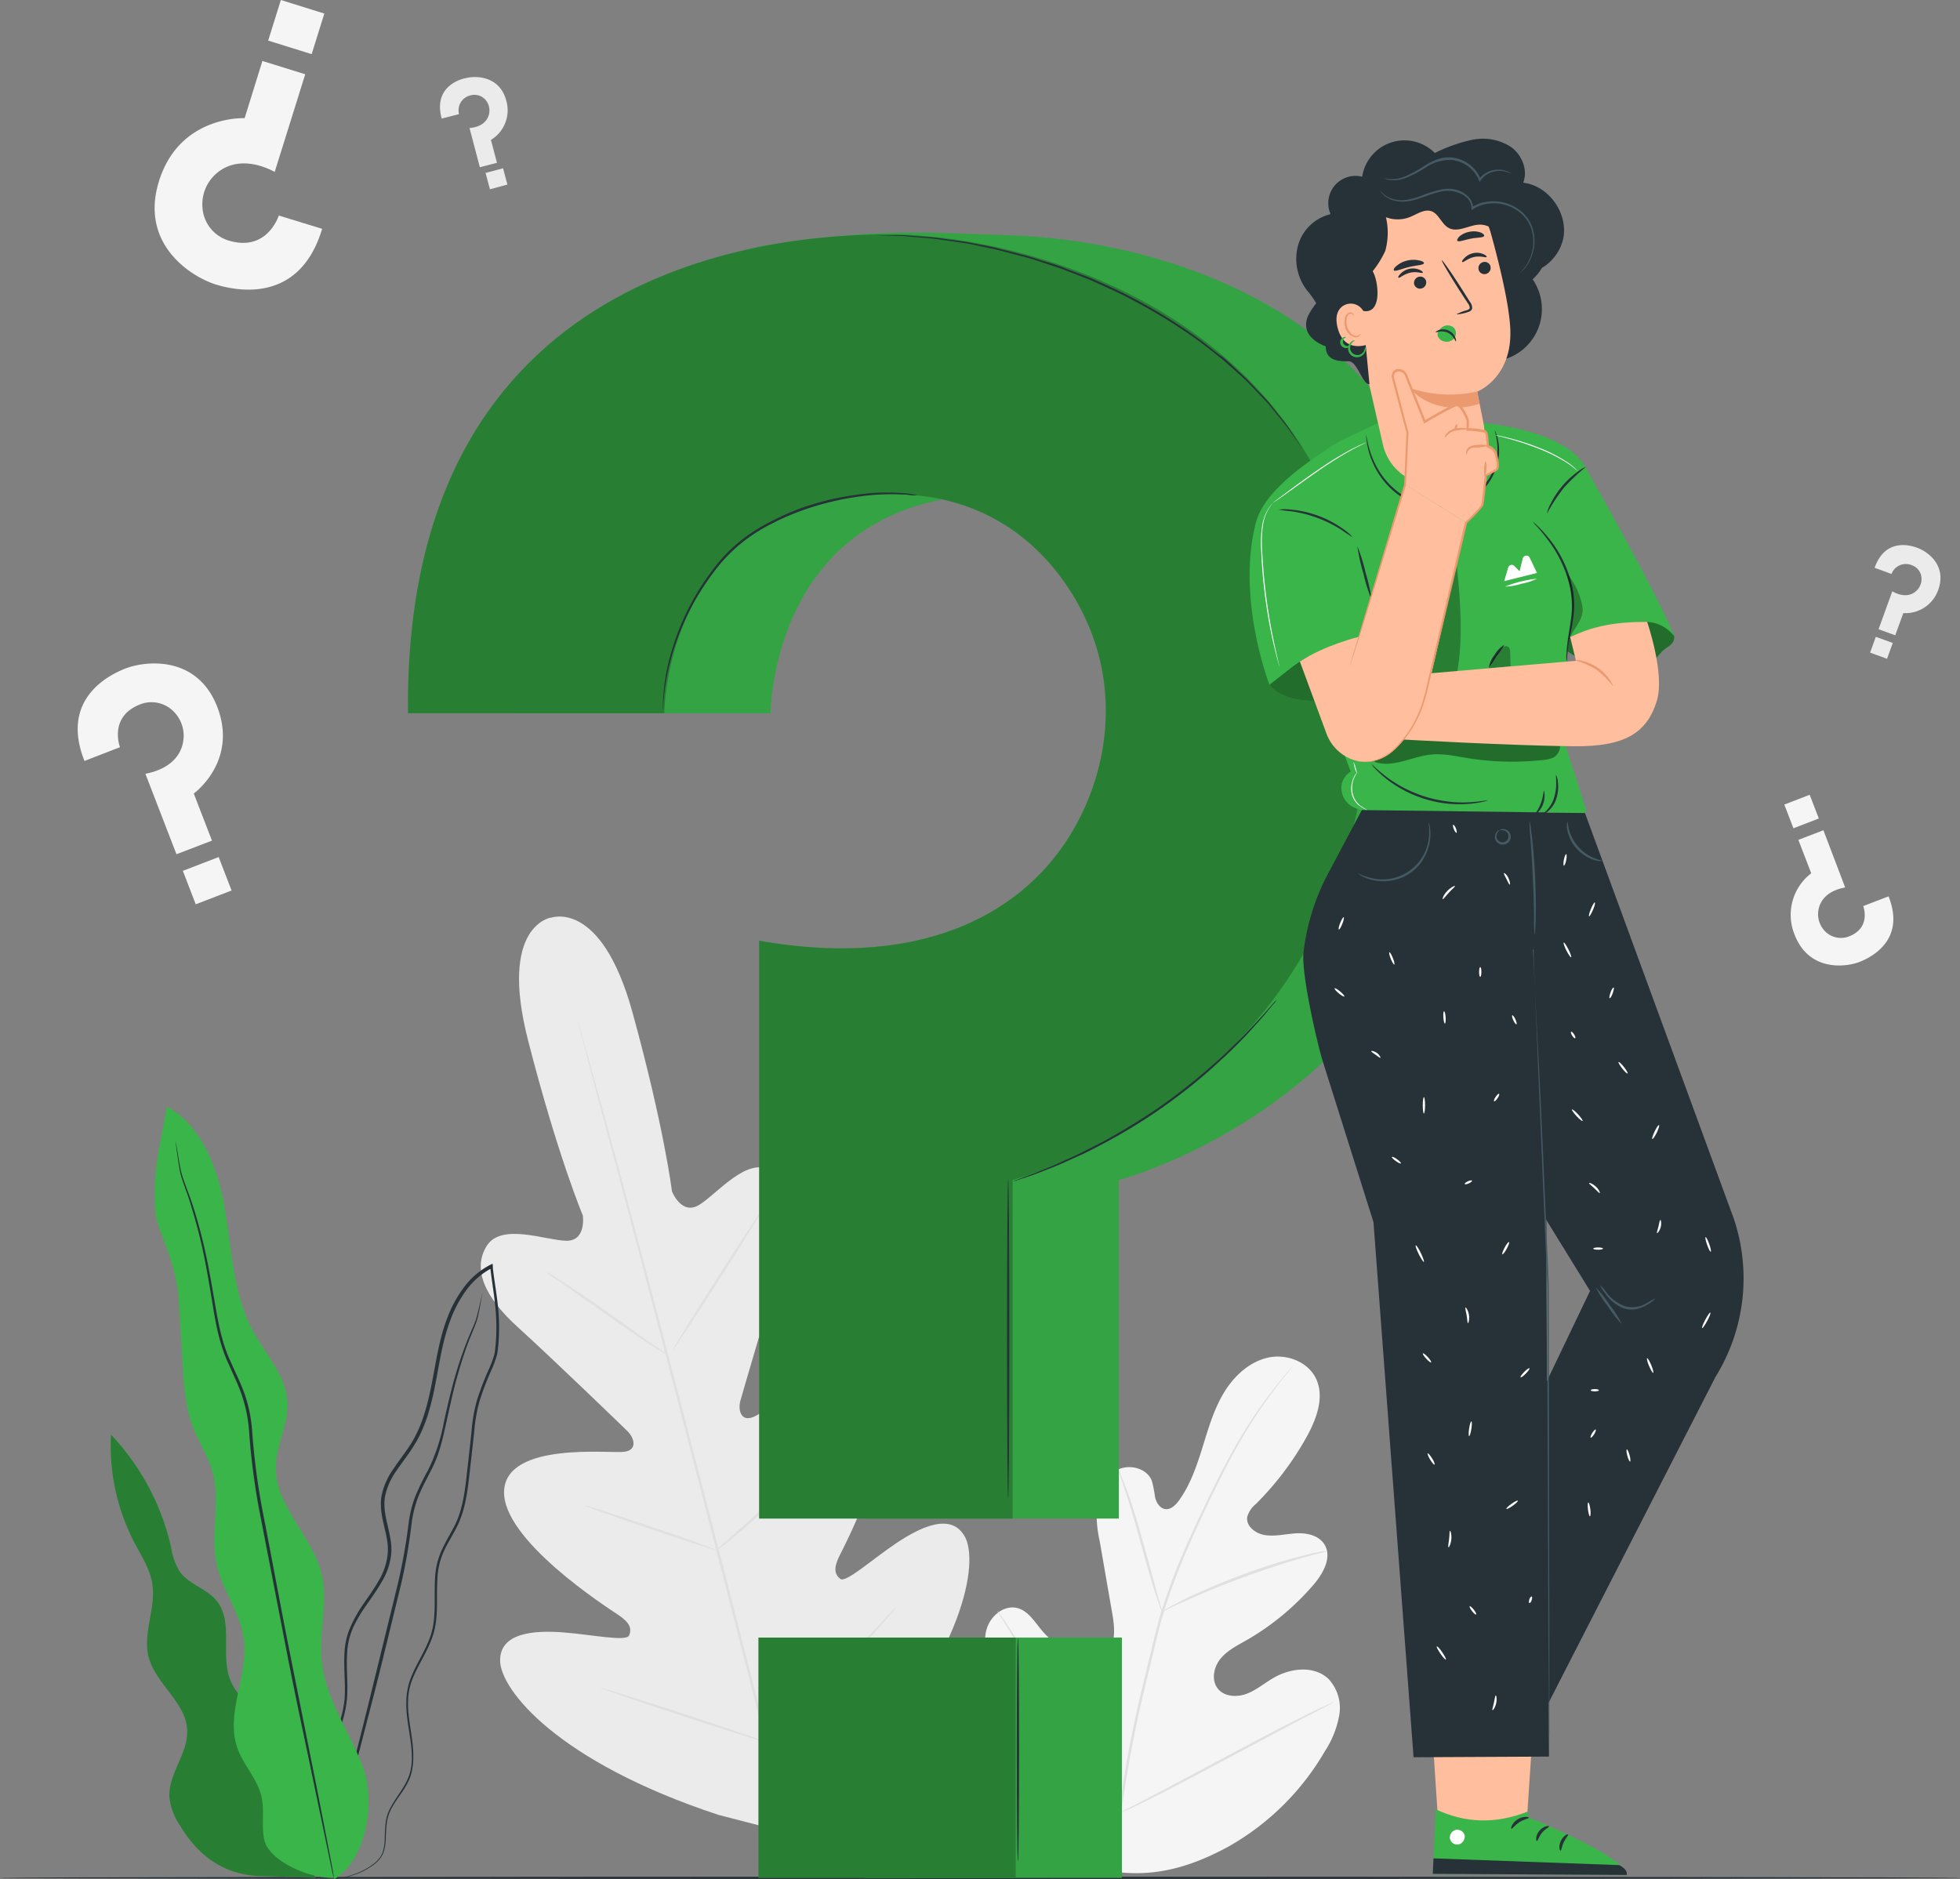 <svg xmlns="http://www.w3.org/2000/svg" viewBox="0 0 949.9 910.92"><rect x="0" y="0" width="949.9" height="910.92" fill="#808080" stroke="none"/><defs><style>.cls-1{fill:#f5f5f5;}.cls-2{fill:#e0e0e0;}.cls-3{fill:#ebebeb;}.cls-4{fill:#263238;}.cls-5{fill:#39b54a;}.cls-6,.cls-8{opacity:0.3;}.cls-7,.cls-8{isolation:isolate;}.cls-7{opacity:0.1;}.cls-9{opacity:0.4;}.cls-10{fill:#ffbe9d;}.cls-11{fill:#fff;}.cls-12{fill:#eb996e;}.cls-13{fill:#455a64;}.cls-14{fill:#fafafa;}</style></defs><g id="Layer_2" data-name="Layer 2"><g id="Layer_1-2" data-name="Layer 1"><g id="freepik--background-complete--inject-2"><path class="cls-1" d="M536.14,906.52C499.05,889,484.27,847.23,479,808.36c-.88-6.46-2.73-13.17-.62-19.37s8.6-11.25,14.84-9.51c5.19,1.45,8.22,6.65,11.68,10.76a38.11,38.11,0,0,0,17.56,11.88c4.47,1.44,9.79,1.89,13.46-1,5-4,4.31-11.81,3.27-18.22Q536.08,765,533,747.19a60.58,60.58,0,0,1-1.27-19.36c1-6.45,4.41-12.91,10.22-15.58s14-.49,16.31,5.58a61.16,61.16,0,0,1,1.54,7.94c.63,2.64,2.37,5.37,5,5.7s4.95-1.94,6.56-4.16c5.51-7.59,8.6-16.69,11.4-25.7s5.42-18.2,10.24-26.29,12.18-15.06,21.28-17.21S634.19,660,638,668.67s.13,18.72-4.3,27a145.37,145.37,0,0,1-25.15,33.43,12,12,0,0,0-4.09,6.2c-.66,4.51,4.11,8.09,8.61,8.77,5,.78,10.15-.6,15.25-.86s10.89,1,13.6,5.45c3.72,6.11-.6,13.92-5.23,19.36a125,125,0,0,1-32.76,27.11c-4.44,2.51-9.15,4.88-12.4,8.84S587,814.1,590,818.23s9.23,4.58,14,2.82,8.76-5.19,13.17-7.75c8.26-4.82,19.75-6.15,26.7.52a20.57,20.57,0,0,1,5.18,17.6,47.1,47.1,0,0,1-7,17.49,125.27,125.27,0,0,1-46.43,46c-19.25,10.54-37.88,15.68-59.46,11.68"></path><path class="cls-2" d="M542,880.58a582.8,582.8,0,0,1,12.35-65.77l4.13-17.06c1.35-5.62,2.71-11.17,4.3-16.5a293.33,293.33,0,0,1,11.32-30.12c4.06-9.42,8.26-18.24,12.24-26.44s7.87-15.77,11.7-22.5a230.56,230.56,0,0,1,20.4-30.47c2.69-3.4,4.86-6,6.34-7.68.71-.81,1.29-1.46,1.7-1.95s.61-.65.63-.63a6.16,6.16,0,0,1-.52.71l-1.63,2c-1.42,1.77-3.53,4.31-6.16,7.81a245.61,245.61,0,0,0-20,30.62c-3.76,6.75-7.59,14.32-11.55,22.52s-8.09,17-12.11,26.44a291.06,291.06,0,0,0-11.19,30.12c-1.65,5.31-3,10.76-4.3,16.44l-4.13,17.08a594.33,594.33,0,0,0-12.41,65.61"></path><path class="cls-2" d="M563.16,781.16a12,12,0,0,1-1.1-2.64c-.65-1.7-1.48-4.31-2.47-7.34-2-6.24-4.44-14.95-7.1-24.55s-5.23-18.26-7.32-24.44c-1-3.09-1.89-5.61-2.49-7.31a15.38,15.38,0,0,1-.84-2.73,12.72,12.72,0,0,1,1.27,2.56c.75,1.65,1.72,4.13,2.86,7.18,2.3,6.16,5,14.78,7.68,24.42s5,18.07,6.75,24.61c.84,3,1.53,5.47,2.16,7.47A16.27,16.27,0,0,1,563.16,781.16Z"></path><path class="cls-2" d="M643.08,751.77a15.81,15.81,0,0,1-3.23,1c-2.15.54-5.1,1.32-8.8,2.39-7.42,2.15-17.55,5.34-28.59,9.42s-20.87,8.24-28,11.43c-3.53,1.57-6.35,2.92-8.31,3.85a18.71,18.71,0,0,1-3.08,1.33A16.47,16.47,0,0,1,566,779.4c1.89-1.06,4.66-2.52,8.15-4.3,7-3.4,16.76-7.68,27.82-11.79a287.21,287.21,0,0,1,28.8-9.1c3.75-1,6.8-1.64,8.93-2.05A19.46,19.46,0,0,1,643.08,751.77Z"></path><path class="cls-2" d="M542.76,878.92A5.55,5.55,0,0,1,542,878l-1.91-2.73c-1.66-2.41-4-5.91-6.74-10.3-5.59-8.78-12.91-21.15-20.8-34.92s-15.06-26.18-20.5-35l-6.46-10.52-1.72-2.87a3.89,3.89,0,0,1-.54-1,8.88,8.88,0,0,1,.74.9c.45.63,1.16,1.64,1.91,2.76,1.66,2.39,4,5.89,6.76,10.3,5.57,8.78,12.9,21.13,20.8,34.9s15.06,26.18,20.48,35.07L540.5,875c.69,1.14,1.27,2.16,1.72,2.87A3.49,3.49,0,0,1,542.76,878.92Z"></path><path class="cls-2" d="M646.41,825a3.93,3.93,0,0,1-1,.64l-3,1.6-11.1,5.78c-9.38,4.91-22.24,11.81-36.44,19.36s-27.13,14.46-36.57,19.15c-4.74,2.35-8.61,4.3-11.28,5.44l-3.22,1.42a4.63,4.63,0,0,1-1.12.43,4.56,4.56,0,0,1,1-.64l3-1.59,11.1-5.81c9.36-4.88,22.22-11.79,36.42-19.36S621.37,837,630.8,832.32c4.73-2.34,8.6-4.3,11.27-5.44l3.1-1.42A4.25,4.25,0,0,1,646.41,825Z"></path><path class="cls-3" d="M267.13,444.73s-25.56,3.55-11.21,59.53,26.53,84.85,26.53,84.85,1.91,12.67-8.3,12.29-31.07-8.61-38.15,2.34c-7.31,11.45-.9,25.21,15.06,39.65s50,47.33,53.05,50.32,5.3,9.14-1.72,10-56.75-5-58.08,18.78,49.93,56.65,55.46,60.35,6.45,6.58,5.16,9.81-17.77-.32-32-1.42-30.91.17-30.55,13.94,27.3,48.62,105.83,74.52l37.19,9.62,27.48-27.07c55.29-61.5,61.33-105.11,54.81-117.24s-21.51-4.93-33.43,3.07-24.4,19.37-27.06,17.21-3.36-5.12-.39-11.08S438,694.23,425,674.26s-53.27,9.77-59.73,12.5-7.61-3.76-6.45-7.81,14.28-49.48,21-70,5.46-35.65-6.58-41.93c-11.62-6-25.58,11.51-34.27,16.93s-13.3-6.46-13.3-6.46-3.79-31.08-19.15-86.8-39.86-45.74-39.86-45.74"></path><path class="cls-2" d="M385.39,898.54c-11.12-40.88-29.69-114-45.93-176.82s-31-119.42-41.93-160.43c-5.46-20.48-9.9-37-12.91-48.55-1.5-5.7-2.69-10.16-3.5-13.21l-.91-3.44c-.19-.78-.26-1.19-.26-1.19a11.49,11.49,0,0,1,.39,1.14c.24.78.56,2,1,3.43.88,3,2.15,7.46,3.74,13.14,3.23,11.42,7.79,28,13.34,48.45,11.13,40.87,26,97.69,42.28,160.36S375.35,857.3,386.27,898.3"></path><path class="cls-2" d="M264.7,616.52a13.41,13.41,0,0,1,2.45,1.31c1.53.91,3.73,2.28,6.46,4,5.35,3.47,12.65,8.44,20.59,14l20.26,14.46,6.18,4.3a12.67,12.67,0,0,1,2.15,1.7,13.67,13.67,0,0,1-2.48-1.31c-1.52-.9-3.72-2.28-6.45-4-5.31-3.51-12.54-8.61-20.48-14.2L273,622.5l-6.2-4.3A12.66,12.66,0,0,1,264.7,616.52Z"></path><path class="cls-2" d="M325.91,654.56c-.28-.18,9.29-15.64,21.36-34.56s22.12-34.09,22.4-33.92-9.3,15.66-21.39,34.57S326.19,654.68,325.91,654.56Z"></path><path class="cls-2" d="M346.52,752a11.25,11.25,0,0,1,2-2l5.79-5.08c4.88-4.3,11.62-10.24,18.8-17.08s13.51-13.23,18-17.9c2.15-2.15,3.91-4.06,5.36-5.53a15.4,15.4,0,0,1,2.15-2A11.24,11.24,0,0,1,397,704.7c-1.17,1.4-2.91,3.38-5.1,5.79-4.31,4.84-10.59,11.36-17.82,18.2S360,741.43,355,745.56c-2.54,2.15-4.6,3.7-6.06,4.79A13,13,0,0,1,346.52,752Z"></path><path class="cls-2" d="M283.59,729.75a10.6,10.6,0,0,1,2.54.62l6.82,2.15c5.72,1.83,13.62,4.43,22.31,7.36s16.54,5.68,22.2,7.72l6.69,2.45a11.85,11.85,0,0,1,2.39,1.06,10.11,10.11,0,0,1-2.54-.6l-6.82-2.16c-5.72-1.82-13.62-4.43-22.31-7.37s-16.54-5.68-22.2-7.71L286,730.8A10,10,0,0,1,283.59,729.75Z"></path><path class="cls-2" d="M290.86,818.06a16.47,16.47,0,0,1,3.25.82l8.73,2.66c7.36,2.3,17.5,5.55,28.68,9.23s21.28,7,28.57,9.55l8.61,3a21,21,0,0,1,3.12,1.27,17.4,17.4,0,0,1-3.27-.82l-8.74-2.67c-7.36-2.3-17.49-5.55-28.68-9.23s-21.27-7.06-28.54-9.55l-8.61-3A19.53,19.53,0,0,1,290.86,818.06Z"></path><path class="cls-2" d="M370.05,843.42a19.05,19.05,0,0,1,2.52-2.56l7.12-6.69c6-5.66,14.26-13.51,23.15-22.44s16.74-17.21,22.37-23.23l6.67-7.14a21.93,21.93,0,0,1,2.56-2.54,18.44,18.44,0,0,1-2.15,2.84c-1.46,1.78-3.66,4.3-6.45,7.4-5.49,6.19-13.23,14.58-22.16,23.51s-17.21,16.72-23.41,22.23c-3.1,2.73-5.61,4.94-7.4,6.45A21.14,21.14,0,0,1,370.05,843.42Z"></path><path class="cls-1" d="M156.12,110.91l-21-6.45s-5.51,17.64-23.93,12.24a17.86,17.86,0,0,1-13.06-16,19.66,19.66,0,0,1,6.78-16.63c5.4-4.77,14.87-7.68,28.23-.77L147.93,36l-20.76-6.45-8.61,27.73s-31.5-1.57-41.5,30.5c-9.57,30.7,15.73,46.43,27.52,50.11C113.53,140.66,145,148.06,156.12,110.91Z"></path><rect class="cls-1" x="133.28" y="2.09" width="20.61" height="22.07" transform="translate(88.28 146.28) rotate(-72.67)"></rect><path class="cls-3" d="M214.06,57.47l8.41-2.15a7.38,7.38,0,0,1,5.21-9l.23-.06a7.07,7.07,0,0,1,7.75,2.6,7.78,7.78,0,0,1,1.18,7c-.79,2.73-3.35,5.7-9.29,6.2l5,19,8.3-2.15-2.92-11.1a16.76,16.76,0,0,0,7.46-18.93c-3.22-12.31-15.06-12.24-19.72-11C222.06,38.56,210,42.67,214.06,57.47Z"></path><rect class="cls-3" x="236.23" y="82.53" width="8.77" height="8.19" transform="translate(-14.22 65.25) rotate(-15)"></rect><path class="cls-3" d="M908.53,275.21l8.18,3a7.4,7.4,0,0,1,9.51-4.37l.17.06a7,7,0,0,1,4.86,6.46,7.78,7.78,0,0,1-3,6.45c-2.15,1.79-6,2.76-11.16-.21L910.43,305l8.09,2.93,3.91-10.76a16.79,16.79,0,0,0,16.93-11.31c4.31-12-5.4-18.61-10-20.27C925.87,264.19,913.61,260.73,908.53,275.21Z"></path><rect class="cls-3" x="907.74" y="309.63" width="8.15" height="8.73" transform="translate(306.08 1064.38) rotate(-70.09)"></rect><path class="cls-1" d="M40.94,368.84l17.21-6.67s-5.59-14.53,9.4-20.61a15.06,15.06,0,0,1,17,3.72,16.64,16.64,0,0,1,4.17,14.48c-1.07,6-5.81,12.9-18.26,15.29l15.06,39,17.21-6.59-8.82-22.84s21.51-15.45,11.42-41.91C95.54,317.42,70.5,320.3,60.88,324,53.46,326.88,28.85,338.44,40.94,368.84Z"></path><rect class="cls-1" x="91.12" y="418.18" width="18.61" height="17.38" transform="translate(-146.75 64.64) rotate(-21.07)"></rect><path class="cls-1" d="M915.27,434.47,903,439.18s4,10.31-6.67,14.61a10.76,10.76,0,0,1-12.05-2.62,11.78,11.78,0,0,1-2.95-10.26c.78-4.31,4.13-9.13,12.91-10.76l-10.54-27.73-12.14,4.67,6.24,16.2A25.36,25.36,0,0,0,869.72,453c6.91,17.93,24.59,15.9,31.48,13.26C906.4,464.18,923.83,456,915.27,434.47Z"></path><rect class="cls-1" x="866.52" y="387.2" width="13.19" height="12.31" transform="translate(-83.04 340.19) rotate(-21.07)"></rect></g><g id="freepik--Floor--inject-2"><path class="cls-4" d="M949.9,910.2c0,.32-212.66.56-474.93.56S0,910.52,0,910.2s212.62-.56,475-.56S949.9,909.9,949.9,910.2Z"></path></g><g id="freepik--Plant--inject-2"><path class="cls-5" d="M136.42,854.33c2.15-7.92-3.17-15.86-9-21.51s-12.76-10.87-15.8-18.46c-4.9-12.31,1.68-28.23-6.66-38.49-4.93-6-13.75-8-18.12-14.5a32.92,32.92,0,0,1-3.94-11.51,116.84,116.84,0,0,0-29.1-54.47,101.58,101.58,0,0,0,11.42,52.49c3.38,6.45,7.55,12.74,8.61,19.94,1.82,11.69-4.72,23.67-1.83,35.2,3.29,13.12,18,21.92,18.71,35.43.61,11.43-9.35,21.52-8.6,32.88a30.61,30.61,0,0,0,5.14,13.55c8.82,14.69,21.81,24.8,41.48,24.48l24.09.84Z"></path><g class="cls-6"><path d="M136.42,854.33c2.15-7.92-3.17-15.86-9-21.51s-12.76-10.87-15.8-18.46c-4.9-12.31,1.68-28.23-6.66-38.49-4.93-6-13.75-8-18.12-14.5a32.92,32.92,0,0,1-3.94-11.51,116.84,116.84,0,0,0-29.1-54.47,101.58,101.58,0,0,0,11.42,52.49c3.38,6.45,7.55,12.74,8.61,19.94,1.82,11.69-4.72,23.67-1.83,35.2,3.29,13.12,18,21.92,18.71,35.43.61,11.43-9.35,21.52-8.6,32.88a30.61,30.61,0,0,0,5.14,13.55c8.82,14.69,21.81,24.8,41.48,24.48l24.09.84Z"></path></g><path class="cls-4" d="M157.72,910.69a19.24,19.24,0,0,0,6.64-.12,42,42,0,0,0,7.81-2,33.45,33.45,0,0,0,9.68-5.3,13.22,13.22,0,0,0,4-5.31,25,25,0,0,0,1.12-7.19,69.85,69.85,0,0,1,.58-7.78,21.16,21.16,0,0,1,2.93-7.75c2.84-5,7.57-9.72,9.08-16.5s.47-13.88-.65-21.1-2.15-15.06.56-22.64,7.88-14.35,10.52-22.82,1.4-17.81,2-26.91a35.42,35.42,0,0,1,3.14-13.39c1.94-4.3,4.65-8.28,6.76-12.75,4.3-9.08,5-19.37,6.19-29.46.58-5.07,1.14-10.21,1.72-15.38a76.74,76.74,0,0,1,2.69-15.42A136.67,136.67,0,0,1,238.2,664a52.12,52.12,0,0,0,2.79-7.77,76.9,76.9,0,0,0,.78-8.3,98.74,98.74,0,0,0-.65-16.67c-.64-5.56-1.65-11.06-2.26-16.63v-1l-.13-1.1-1,.47a37.18,37.18,0,0,0-12.91,11,59.34,59.34,0,0,0-8,14.7c-4,10.35-5.47,21.19-7.49,31.54s-4.6,20.52-9.9,29.12c-2.64,4.31-5.85,8.22-8.6,12.4a34,34,0,0,0-6,13.72c-1.44,10.2,4.17,19.15,3,28.18a31.1,31.1,0,0,1-4.3,12.5c-2.15,3.86-4.76,7.43-7.21,11A69.22,69.22,0,0,0,170,788.24a34.75,34.75,0,0,0-3,12.07c-.58,8.13.56,15.83,0,23.1a53.24,53.24,0,0,1-6,19.82c-2.91,5.91-6.15,11.27-8.87,16.48-1.35,2.58-2.62,5.12-3.65,7.68a38.13,38.13,0,0,0-2.15,7.61,48,48,0,0,0-.18,13.75,34.69,34.69,0,0,0,6.89,17.53,17.38,17.38,0,0,0,2,2.16,10,10,0,0,0,1.57,1.33c.9.67,1.37,1,1.37,1a30.38,30.38,0,0,1-4.67-4.61,34.77,34.77,0,0,1-6.45-17.42,47.4,47.4,0,0,1,.3-13.56,36.86,36.86,0,0,1,2.15-7.42,78.86,78.86,0,0,1,3.68-7.57c2.73-5.16,6-10.5,9-16.46a54,54,0,0,0,6.16-20.16c.64-7.42-.48-15.16.13-23.08a34.47,34.47,0,0,1,2.9-11.68,70.59,70.59,0,0,1,6.45-10.89c2.46-3.57,5.06-7.14,7.3-11.08a32.33,32.33,0,0,0,4.6-13c1.16-9.62-4.41-18.61-3-28.1a32.84,32.84,0,0,1,5.79-13.12c2.73-4.11,6-8,8.6-12.44,5.49-8.84,8.14-19.21,10.14-29.6s3.48-21.15,7.44-31.3A57.75,57.75,0,0,1,226.26,625a35.75,35.75,0,0,1,12.41-10.5l-1.1-.62a3.11,3.11,0,0,0,.11,1c.6,5.64,1.61,11.14,2.15,16.65a95.88,95.88,0,0,1,.63,16.42,80.32,80.32,0,0,1-.74,8,47.37,47.37,0,0,1-2.71,7.51,140.07,140.07,0,0,0-5.8,15.06,77.69,77.69,0,0,0-2.72,15.66c-.55,5.19-1.14,10.33-1.7,15.41-1.16,10.13-1.91,20.24-6,29-2.15,4.3-4.73,8.41-6.73,12.8a36.73,36.73,0,0,0-3.23,13.87c-.54,9.3.67,18.4-1.85,26.61s-7.74,15.06-10.39,22.83-1.68,16-.52,23.19,2.33,14.31.78,20.7-6,11.16-8.87,16.28a22.07,22.07,0,0,0-3,8.07,69,69,0,0,0-.51,7.87,24.21,24.21,0,0,1-1,7,12.5,12.5,0,0,1-3.72,5.05,33,33,0,0,1-9.44,5.34,42.2,42.2,0,0,1-7.73,2.15,29.55,29.55,0,0,1-4.88.47C158.3,910.69,157.72,910.69,157.72,910.69Z"></path><path class="cls-4" d="M233.83,626.93a2.41,2.41,0,0,0-.24.73l-.51,2.16c-.48,1.91-1.06,4.77-2,8.34s-3.12,7.62-5,12.59a179.16,179.16,0,0,0-5.72,17.08c-1.85,6.45-3.47,13.55-5.19,21.21a89.11,89.11,0,0,1-7.7,23.52,128.3,128.3,0,0,0-6,12.22,55.61,55.61,0,0,0-3.46,13.81,285.1,285.1,0,0,1-5.21,29.15c-4.82,19.73-9.42,38.53-13.62,55.65s-8.15,32.45-11.42,45.4-5.75,23.27-7.55,30.65c-.84,3.53-1.51,6.31-2,8.35-.2.88-.37,1.59-.5,2.15a4.7,4.7,0,0,0,0,.75,2.56,2.56,0,0,0,.28-.71c.15-.58.37-1.26.63-2.15.53-2,1.29-4.77,2.26-8.28,1.93-7.31,4.66-17.7,8-30.51s7.32-28.29,11.73-45.3,8.88-36,13.74-55.7a268.36,268.36,0,0,0,5.08-29.24,55.56,55.56,0,0,1,3.36-13.49c1.7-4.3,3.87-8.15,5.85-12.11,4.3-7.85,6-16.28,7.7-23.88s3.21-14.78,5-21.19,3.61-12.13,5.46-17.08,3.9-9,4.78-12.74,1.29-6.45,1.68-8.43c.14-.89.27-1.61.39-2.15S233.87,626.93,233.83,626.93Z"></path><path class="cls-5" d="M162,910.8c15.73-9.36,20.25-37.75,13.69-54.84s-18-32.7-19.82-50.92c-1.37-14,3.23-28.37,0-42.06-4.41-18.48-22.44-32.78-22.22-51.78.11-10.65,6.17-20.67,5.68-31.32-.58-13-10.61-23.41-16.8-34.9-9.51-17.62-10.14-38.42-13.38-58.08S98.36,546,80.85,536.32c-2.58,16.76-7,28.24-5.62,50.94.52,8.16,10,23.67,11.28,41.63.77,10.76,1.29,21.38,1.95,32.05s1.32,21,5,30.73c2.86,7.46,7.44,14.24,9.57,21.94,4,14.48-1.27,30.12,2,44.83,2.73,12.44,11.34,23.13,13.1,35.74,2.45,17.7-9,36.12-3.14,53,2.93,8.39,9.81,15.06,11.77,23.77,1.52,6.71-.13,13.83,1.25,20.57,2.15,10.88,22.93,19.36,34,18.65"></path><path class="cls-4" d="M85.15,552.86a5,5,0,0,0,0,.95c0,.71.22,1.61.34,2.75.37,2.43.78,6,1.6,10.59s3.27,9.81,5.16,16.09,4,13.47,5.77,21.51,3.31,17,4.88,26.64,3.29,20.09,8.07,30.11c2.15,5,4.69,10,6.45,15.43a69.26,69.26,0,0,1,3.31,17,340.89,340.89,0,0,0,4.63,36.57c4.82,24.82,9.4,48.47,13.57,70s8.37,40.75,11.73,57,6.11,29.26,8,38.43l2.15,10.43c.26,1.12.46,2,.63,2.69a4.83,4.83,0,0,0,.26.92,4.92,4.92,0,0,0,0-.94c-.13-.71-.28-1.59-.48-2.73-.47-2.5-1.14-6-2-10.5-1.8-9.19-4.3-22.31-7.55-38.51s-7.1-35.63-11.38-57.08-8.6-45.17-13.44-70a340.94,340.94,0,0,1-4.65-36.57,70.69,70.69,0,0,0-3.42-17.34c-1.92-5.47-4.43-10.52-6.65-15.51-4.73-9.88-6.45-20.18-8.09-29.76s-3.2-18.56-5.08-26.65-3.91-15.32-6-21.52-4.45-11.44-5.4-15.94-1.4-8.11-1.85-10.5c-.21-1.11-.39-2-.52-2.73A6.22,6.22,0,0,0,85.15,552.86Z"></path></g><g id="freepik--question-mark--inject-2"><path class="cls-5" d="M249.21,345.71H373.45s0-104.32,108.41-106.17c56.3-1,85.49,35.91,97.37,64.15,13.77,32.81,9.59,70.2-8.87,100.64-21.06,34.75-66.45,69.66-150.18,54.9l-.8,276.82H542.25V571.94s172.3-44.53,172.3-234.49c0-181.68-146.92-220.92-225.89-223.46-43.93-1.4-59.85-3.29-114.2,4.43C305.21,128.32,247.75,208.73,249.21,345.71Z"></path><rect class="cls-5" x="419.04" y="793.75" width="124.69" height="116.45"></rect><rect class="cls-7" x="419.04" y="793.75" width="124.69" height="116.45"></rect><path class="cls-7" d="M249.21,345.71H373.45s0-104.32,108.41-106.17c56.3-1,85.49,35.91,97.37,64.15,13.77,32.81,9.59,70.2-8.87,100.64-21.06,34.75-66.45,69.66-150.18,54.9l-.8,276.82H542.25V571.94s172.3-44.53,172.3-234.49c0-181.68-146.92-220.92-225.89-223.46-43.93-1.4-59.85-3.29-114.2,4.43C305.21,128.32,247.75,208.73,249.21,345.71Z"></path><path class="cls-5" d="M197.73,345.71H322s0-104.32,108.41-106.17c56.3-1,85.49,35.91,97.35,64.15,13.79,32.81,9.61,70.2-8.85,100.64-21.06,34.75-67.25,66.33-151,51.63V736.05H490.79V571.94s172.3-44.53,172.3-234.49c0-181.68-163-223.87-232.67-223.87C377.09,113.64,195.39,126.53,197.73,345.71Z"></path><path class="cls-8" d="M197.73,345.71H322s0-104.32,108.41-106.17c56.3-1,85.49,35.91,97.35,64.15,13.79,32.81,9.61,70.2-8.85,100.64-21.06,34.75-67.25,66.33-151,51.63V736.05H490.79V571.94s172.3-44.53,172.3-234.49c0-181.68-163-223.87-232.67-223.87C377.09,113.64,195.39,126.53,197.73,345.71Z"></path><rect class="cls-5" x="367.58" y="793.75" width="124.69" height="116.45"></rect><rect class="cls-8" x="367.58" y="793.75" width="124.69" height="116.45"></rect><path class="cls-4" d="M444.42,240.1a11.43,11.43,0,0,1-1.85,0c-1.22,0-3-.41-5.29-.43a106.72,106.72,0,0,0-19.49.82,137.85,137.85,0,0,0-28.12,6.6A121,121,0,0,0,374,253.85a82.89,82.89,0,0,0-15.34,9.91A75.73,75.73,0,0,0,346.13,277a129.74,129.74,0,0,0-9.4,14.24,126.77,126.77,0,0,0-11.12,26.63A107.73,107.73,0,0,0,321.86,337c-.26,2.28-.32,4.09-.38,5.29a9.59,9.59,0,0,1-.18,1.85,11.43,11.43,0,0,1,0-1.85c0-1.23,0-3,.2-5.33a98.67,98.67,0,0,1,3.42-19.37,123.83,123.83,0,0,1,11-26.93,129.12,129.12,0,0,1,9.44-14.39A75.29,75.29,0,0,1,358,262.86a84.18,84.18,0,0,1,15.53-10.05,122.54,122.54,0,0,1,15.77-6.88,134.64,134.64,0,0,1,28.38-6.45A98.67,98.67,0,0,1,437.3,239a47,47,0,0,1,5.3.65A12.36,12.36,0,0,1,444.42,240.1Z"></path><path class="cls-4" d="M631.63,218a5.65,5.65,0,0,1-.4-.47c-.26-.32-.65-.88-1.08-1.51L626,210.17c-.88-1.24-1.83-2.69-2.95-4.17l-3.87-4.71-4.43-5.44c-1.61-1.9-3.51-3.73-5.4-5.73s-3.83-4.13-6-6.17-4.54-4.13-7-6.28c-1.21-1.08-2.39-2.15-3.68-3.29l-4-3.17c-2.74-2.15-5.45-4.3-8.39-6.45a270.61,270.61,0,0,0-40.73-24l-11.34-5.12L517,131.28c-3.68-1.52-7.42-2.6-11-3.8s-7.15-2.43-10.76-3.27L485,121.52c-3.34-.89-6.65-1.42-9.81-2.15a88.83,88.83,0,0,0-9.21-1.75l-8.61-1.24c-5.44-.93-10.43-1.12-14.78-1.55-2.15-.18-4.3-.41-6.09-.5l-5.12-.13-7.09-.23h-2.48a1.67,1.67,0,0,1,.63,0h14.09c1.87,0,3.91.25,6.11.4,4.3.37,9.38.52,14.82,1.4l8.6,1.16c3,.35,6.05,1.12,9.23,1.7s6.46,1.19,9.88,2.16l10.32,2.66c3.58.82,7.1,2.15,10.76,3.25a90.42,90.42,0,0,1,11.06,3.79l11.32,4.3,11.4,5.14a264.05,264.05,0,0,1,40.87,24.23c3,2.15,5.68,4.45,8.41,6.58l4,2.9c1.29,1.08,2.47,2.16,3.68,3.32l6.92,6.45c2.15,2.15,4.09,4.3,6,6.26s3.75,3.87,5.36,5.79l4.3,5.48,3.83,4.78c1.1,1.51,2,3,2.89,4.3,1.67,2.52,3,4.5,3.91,5.92l1,1.57A2.4,2.4,0,0,1,631.63,218Z"></path><path class="cls-4" d="M618.68,484.73a6.45,6.45,0,0,1-.92,1.29l-3,3.51c-1.23,1.57-2.78,3.44-4.69,5.52s-4,4.54-6.45,7.08-5.17,5.38-8.2,8.24-6.33,5.88-9.83,9A268.39,268.39,0,0,1,535.36,554c-4.17,2.16-8.11,4.31-11.92,6s-7.35,3.36-10.62,4.74-6.29,2.51-8.91,3.53-4.93,1.82-6.82,2.43l-4.3,1.39a7,7,0,0,1-1.55.43,7.61,7.61,0,0,1,1.46-.64l4.3-1.59c1.88-.67,4.13-1.53,6.74-2.61s5.61-2.15,8.84-3.67,6.8-3,10.52-4.84,7.7-3.86,11.85-6c8.2-4.52,17-9.81,26-15.92A292.42,292.42,0,0,0,585,518.61c3.5-3.1,6.86-6,9.85-8.93s5.79-5.57,8.26-8.11,4.65-4.88,6.58-6.95,3.53-3.87,4.82-5.37l3-3.42A9.11,9.11,0,0,1,618.68,484.73Z"></path><path class="cls-4" d="M488.61,726.28c-.32,0-.58-34.55-.58-77.17s.26-77.19.58-77.19.56,34.55.56,77.19S488.91,726.28,488.61,726.28Z"></path><path class="cls-4" d="M493.35,902.3c-.33,0-.56-24.24-.56-54.14S493,794,493.35,794s.56,24.25.56,54.18S493.65,902.3,493.35,902.3Z"></path></g><g id="freepik--Character--inject-2"><path class="cls-5" d="M615.65,329.21c-2.15,4.3,5.87,7.83,10.5,9.23a42.23,42.23,0,0,0,14.43,1c6.46-.35,13.06-.95,18.64-4.13a29.86,29.86,0,0,0,11.23-12.59,89.15,89.15,0,0,0,5.7-16.11S625.31,309.91,615.65,329.21Z"></path><g class="cls-9"><path d="M615.65,329.21c-2.15,4.3,5.87,7.83,10.5,9.23a42.23,42.23,0,0,0,14.43,1c6.46-.35,13.06-.95,18.64-4.13a29.86,29.86,0,0,0,11.23-12.59,89.15,89.15,0,0,0,5.7-16.11S625.31,309.91,615.65,329.21Z"></path></g><path class="cls-5" d="M759.23,315.44a48.83,48.83,0,0,0,28.7,9,20.23,20.23,0,0,0,13.66-4.3c1.66-1.53,2.91-3.46,4.61-4.93,1.16-1,2.51-1.74,3.61-2.79a4.61,4.61,0,0,0,1.57-4.09,8.39,8.39,0,0,0-3-4.73c-5.83-3.32-12.8-3.19-19.51-3a67.25,67.25,0,0,0-19.69,3.85c-5.2,1.77-10.65,4.31-13.29,9"></path><g class="cls-9"><path d="M811.38,308.32a8.87,8.87,0,0,0-3.81-4.3c-5.83-3.32-12-3.62-18.67-3.47a67.25,67.25,0,0,0-19.69,3.85c-5.2,1.77-10.65,4.31-13.29,9l3.31,2a48.83,48.83,0,0,0,28.7,9,20.23,20.23,0,0,0,13.66-4.3c1.66-1.53,2.91-3.46,4.61-4.93,1.16-1,2.51-1.74,3.61-2.79A4.61,4.61,0,0,0,811.38,308.32Z"></path></g><path class="cls-5" d="M660,392.65l107.24,1.42a1.4,1.4,0,0,0,1.34-1.81L756,353s1.85-19.62,4.41-43.2c3.9-35.82,9.08-80.84,9.14-80.71-7.33-20.57-50.62-24.06-50.62-24.06L669.56,208l-1.72-2.9-14.2,6.6a65,65,0,0,0-8.9,5c-9.38,6.26-32,20.66-36.1,36.68-9.53,37.11,6.6,78.53,6.6,78.53l10.37-8.11a73,73,0,0,1,8.22-5.49L654.61,374a9.86,9.86,0,0,0-4.52,7.14c-.17,4.52,2.15,9.94,9.88,11.49"></path><g class="cls-6"><path d="M706,327c3.39-18.28,1.61-37.09-.22-55.59-5.94,15.06-5.72,32.27-12,47.2a20.35,20.35,0,0,0-1.67,5,5.53,5.53,0,0,0,1.42,4.86c1.72,1.57,4.3.71,6.58.45A25.22,25.22,0,0,0,706,327"></path></g><g class="cls-9"><path d="M666.42,369.33c8.61,3,17.77-2.58,26.87-3.57,6-.65,12.05.73,18,1.7a135.34,135.34,0,0,0,36.57.9,14,14,0,0,0,5.38-1.4,6.44,6.44,0,0,0,2.82-5.33c-20.27-2.15-40.51-3.31-60.78-5.4a38.05,38.05,0,0,0-15.18.49c-6.11,1.9-10.76,6.69-15.06,11.45"></path></g><path class="cls-5" d="M808.28,301.26C799.53,281.53,768.65,227,768.65,227l-23.9,30,5.57,58.84s12.63-14.09,47.94-14.37a17.23,17.23,0,0,1,13.12,6.93Z"></path><path class="cls-4" d="M664.77,290.83a80.88,80.88,0,0,1-4-12.91,80.84,80.84,0,0,1-2.92-13.15,85.77,85.77,0,0,1,4,12.91A84.45,84.45,0,0,1,664.77,290.83Z"></path><path class="cls-4" d="M743,253a14.71,14.71,0,0,1,2.15,1.88,61.52,61.52,0,0,1,5.33,5.85,56.7,56.7,0,0,1,11.43,23.36,44.17,44.17,0,0,1,.66,14.41c-.54,4.42-1.37,8.29-1.93,11.56s-.91,5.94-1.08,7.79a13.75,13.75,0,0,1-.3,2.86,12.88,12.88,0,0,1-.13-2.91,71.71,71.71,0,0,1,.73-7.87c.45-3.29,1.21-7.21,1.7-11.53a44.63,44.63,0,0,0-.75-14.07,59.48,59.48,0,0,0-11-23.11C745.87,255.89,742.77,253.14,743,253Z"></path><path class="cls-4" d="M721,387.92a9.41,9.41,0,0,1-2.34.69,20.33,20.33,0,0,1-2.8.53c-1.09.15-2.34.39-3.74.46a54,54,0,0,1-9.85,0,58.29,58.29,0,0,1-22.94-7.13,56.91,56.91,0,0,1-8.15-5.52c-1.12-.86-2-1.77-2.84-2.52a25.41,25.41,0,0,1-2-2,8.51,8.51,0,0,1-1.53-1.9c.15-.15,2.45,2.43,6.86,5.81a61.91,61.91,0,0,0,8.16,5.25,67.53,67.53,0,0,0,10.93,4.58,66.7,66.7,0,0,0,11.61,2.41,62.74,62.74,0,0,0,9.69.3C717.62,388.56,721,387.75,721,387.92Z"></path><path class="cls-4" d="M754.15,375.7a7.31,7.31,0,0,1,.84,3.14,19.18,19.18,0,0,1-.58,7.83,13.6,13.6,0,0,1-4.3,6.67c-1.57,1.31-2.78,1.72-2.84,1.61s1-.81,2.3-2.15a15.16,15.16,0,0,0,3.68-6.45C755,380.67,753.75,375.72,754.15,375.7Z"></path><path class="cls-4" d="M748.32,383.27a11.66,11.66,0,0,1-4.6,11.88c-.24-.24,1.76-2.37,3-5.66S748,383.29,748.32,383.27Z"></path><path class="cls-4" d="M729.13,312.49A45.53,45.53,0,0,1,725.3,318a44.33,44.33,0,0,1-3.76,5.55,13.8,13.8,0,0,1,2.84-6.2A13.65,13.65,0,0,1,729.13,312.49Z"></path><path class="cls-4" d="M655.51,260.39c-1.63-1-3.22-2-4.75-3.14a61,61,0,0,0-25.41-9.49,46.91,46.91,0,0,1-5.66-.76,21.29,21.29,0,0,1,5.75,0,51.49,51.49,0,0,1,25.82,9.62A20.34,20.34,0,0,1,655.51,260.39Z"></path><path class="cls-4" d="M768.65,226.27a93.12,93.12,0,0,0-10.75,10.17,92.2,92.2,0,0,0-8.16,12.44,13.23,13.23,0,0,1,1.49-4.18,43.73,43.73,0,0,1,5.81-9,42,42,0,0,1,7.87-7.25A12.68,12.68,0,0,1,768.65,226.27Z"></path><path class="cls-4" d="M724.38,208.54a4.49,4.49,0,0,1,.47,1,18.67,18.67,0,0,1,1,3,25.24,25.24,0,0,1,0,11.66A28.71,28.71,0,0,1,717.09,239a29.81,29.81,0,0,1-19.8,7.06,33.62,33.62,0,0,1-20.11-6.6,38,38,0,0,1-11-13.32,40.19,40.19,0,0,1-3.66-11.08,23.84,23.84,0,0,1-.39-3.14,3.51,3.51,0,0,1,0-1.12s.24,1.51.84,4.17a44,44,0,0,0,3.94,10.76,38.14,38.14,0,0,0,10.9,12.91,32.88,32.88,0,0,0,19.37,6.45,29,29,0,0,0,19.12-6.71,28.35,28.35,0,0,0,8.61-14.24,26.24,26.24,0,0,0,.38-11.36C724.9,210,724.25,208.58,724.38,208.54Z"></path><g class="cls-6"><path d="M731.91,316.3c0-1.08-.17-2.35-1.12-2.88a2.14,2.14,0,0,0-1.94,0,5.27,5.27,0,0,0-1.57,1.29,26.4,26.4,0,0,0-5.74,9.18l10.54-.92C732,320.8,732,318.52,731.91,316.3Z"></path></g><g class="cls-6"><path d="M766.91,294.12a34.53,34.53,0,0,0-7.66-16.35c4.56,14.89,3,23.3.48,33.5l.56-1.42C763.23,303.89,767.71,300.14,766.91,294.12Z"></path></g><polygon class="cls-10" points="745.85 794.22 739.42 890.71 697.47 890.21 690.86 789.9 745.85 794.22"></polygon><path class="cls-5" d="M740.6,878v2.79s47.33,19,47.78,28l-94-.52L695.85,877C709.86,883.57,724.51,884.38,740.6,878Z"></path><path class="cls-11" d="M705.38,887a3.82,3.82,0,0,0-2.66,4.3A3.64,3.64,0,0,0,707,894a4,4,0,0,0,2.79-4.62,3.8,3.8,0,0,0-4.77-2.31"></path><path class="cls-4" d="M694.39,908.26l.34-7.5,90,3.27s4.17,1.85,3.67,4.77Z"></path><path class="cls-4" d="M740.94,881.07c0,.45-2.32.65-4.58,2.15s-3.48,3.38-3.89,3.21.28-2.84,3-4.56S741.05,880.58,740.94,881.07Z"></path><path class="cls-4" d="M750.78,885.2c.1.45-1.9,1.21-3.47,3.14s-2,4-2.49,4-.73-2.62,1.27-5S750.75,884.88,750.78,885.2Z"></path><path class="cls-4" d="M756.31,897c-.44,0-1.06-2.15.15-4.71s3.33-3.48,3.52-3.12-1.14,1.72-2.15,3.81S756.78,897,756.31,897Z"></path><path class="cls-4" d="M738.19,88.56c2.43-6-.52-13.32-5.74-17.21a25,25,0,0,0-18.7-3.64,74.33,74.33,0,0,0-18.37,6.46,20.72,20.72,0,0,0-35.2,11.48A13.22,13.22,0,0,0,644.54,103l29.09,10.22,31.75,55.94a25.41,25.41,0,0,0,37.39-33.78,22.06,22.06,0,0,0,4.48-5.51,22.26,22.26,0,0,0,10.26-13.77C760.33,103.62,750.69,90,738.19,88.56Z"></path><path class="cls-10" d="M718.94,205.05c-1.81-9.1-3.06-15.34-3-15.27s17.21-6.67,16-30.61c-.61-11.92-5.15-30.7-9.36-45.94-3.79-13.72-16.59-28.85-30.12-24.48l-41,20c-4.11,1.33-4.82,5.21-3.85,9.4v2.15l15.94,66,6.74,29.48A24.87,24.87,0,0,0,698,234.63h0a24.9,24.9,0,0,0,21.2-28.13C719.11,206,719,205.53,718.94,205.05Z"></path><path class="cls-4" d="M722.36,129.15a3.06,3.06,0,0,1-2.15,3.62,2.94,2.94,0,0,1-3.61-2l0-.12a3,3,0,0,1,2.15-3.6,2.92,2.92,0,0,1,3.6,2C722.33,129.06,722.35,129.1,722.36,129.15Z"></path><path class="cls-4" d="M720.49,124.57c-.31.48-2.91-.71-6.09,0s-5.21,2.78-5.64,2.45,0-.92.88-1.87a8.47,8.47,0,0,1,4.41-2.45,7.88,7.88,0,0,1,5,.54C720.21,123.73,720.61,124.38,720.49,124.57Z"></path><path class="cls-4" d="M691.12,136.21A3,3,0,0,1,689,139.8a2.93,2.93,0,0,1-3.63-2v0a3.05,3.05,0,0,1,2.15-3.61,2.92,2.92,0,0,1,3.63,2Z"></path><path class="cls-4" d="M689.55,132.17c-.28.47-2.91-.74-6.09,0s-5.21,2.75-5.64,2.45,0-.93.89-1.89a8.49,8.49,0,0,1,4.41-2.44,8.06,8.06,0,0,1,4.94.52C689.2,131.33,689.7,131.91,689.55,132.17Z"></path><path class="cls-4" d="M705.75,152.39a22.5,22.5,0,0,1,5-2c.8-.26,1.55-.58,1.57-1.17a4.34,4.34,0,0,0-1-2.3l-3.73-5.72c-5.2-8.15-9.16-14.91-8.84-15.06s4.82,6.24,10,14.39l3.63,5.77a4.85,4.85,0,0,1,1.1,3.12,2.15,2.15,0,0,1-1.1,1.46,5.77,5.77,0,0,1-1.33.5A19.77,19.77,0,0,1,705.75,152.39Z"></path><path class="cls-12" d="M715.9,189.78A60.14,60.14,0,0,1,683.12,188s11.27,14.72,34,7.69Z"></path><path class="cls-4" d="M690.09,127.61c-.22.92-3.51.9-7.25,1.82s-6.72,2.33-7.32,1.6c-.26-.35.17-1.25,1.31-2.16a12.53,12.53,0,0,1,5.25-2.6,12.76,12.76,0,0,1,5.83,0C689.44,126.55,690.24,127.17,690.09,127.61Z"></path><path class="cls-4" d="M719.26,114.42c-.52.86-3.27.64-6.45,1.27s-5.71,1.7-6.46,1.07c-.34-.32,0-1.14.93-2.15a10.31,10.31,0,0,1,5-2.28,10.14,10.14,0,0,1,5.4.39C719,113.32,719.47,114,719.26,114.42Z"></path><path class="cls-4" d="M661.5,93.36A16.2,16.2,0,0,0,680.61,106a15.88,15.88,0,0,0,2.85-.87c3.4-1.37,6.93-4,10.37-2.71s4.86,6.16,8.15,8c4.84,2.72,10.76-2,16.16-1.5,4.3.36,7.55,3.66,10.89,6.45s7.93,4.91,11.7,2.89a47.08,47.08,0,0,0-3.81-10.37,16.06,16.06,0,0,0-7.87-7.45c-1.9-.75-3.94-1-5.75-1.93-3.89-2-5.63-6.46-8.45-9.84a17.77,17.77,0,0,0-15.06-6c-4.65.47-9.06,2.82-13.75,2.63-3.46-.16-6.77-1.7-10.24-1.64-6.73,0-11.79,6-15.53,11.64"></path><path class="cls-4" d="M684.17,98.28c-3.1-.23-9.42-.88-11.51-3.07a18.14,18.14,0,0,0-17.21-5.68,15.05,15.05,0,0,0-10.76,14.32A21.55,21.55,0,0,0,629,119.28a25,25,0,0,0,5.38,22.61,45.82,45.82,0,0,1,3.53,5.1,35.57,35.57,0,0,0-3.83,5.81c-4.93,10.88,8.43,15.06,8.43,15.06,0,7.31,6.78,7.27,11.1,7.25s6.71,11.53,10.09,11.08l-3.42-35.65a4.42,4.42,0,0,0,1.57.3c8.15.15,6-15.3,3.4-19.36a48,48,0,0,0,6.11-9.86,33.28,33.28,0,0,0,.3-16.47C674.38,104.8,685.5,98.37,684.17,98.28Z"></path><path class="cls-10" d="M661.34,152.43a6.9,6.9,0,0,0-8.35-5.06,6.78,6.78,0,0,0-2.72,1.36c-2.16,1.85-3.3,5-2,10.13,3.49,13.86,16.68,7.51,16.59,7.13S662.85,158.15,661.34,152.43Z"></path><path class="cls-12" d="M659.3,161.79a3.33,3.33,0,0,1-.56.52,2.48,2.48,0,0,1-1.78.49c-1.6-.17-3.42-2.15-4.11-4.67a8.31,8.31,0,0,1-.2-3.61,2.93,2.93,0,0,1,1.36-2.33,1.27,1.27,0,0,1,1.59.33c.28.32.26.62.35.64s.23-.32,0-.86a1.68,1.68,0,0,0-.76-.73,1.93,1.93,0,0,0-1.42,0,3.55,3.55,0,0,0-2,2.78,8.54,8.54,0,0,0,.15,4.08,6.45,6.45,0,0,0,5,5.1,2.7,2.7,0,0,0,2.16-.92C659.37,162.13,659.37,161.81,659.3,161.79Z"></path><path class="cls-13" d="M735.63,133.09A20.66,20.66,0,0,0,743,119.21a19.88,19.88,0,0,0-.78-8,17.1,17.1,0,0,0-4.92-7.65,20.26,20.26,0,0,0-19.75-4c-.65.21-1.25.54-1.85.79a16.62,16.62,0,0,0-1.7,1l-.86.48v-.95a6.92,6.92,0,0,0-1.75-4.52,11,11,0,0,0-4.06-2.75,14.68,14.68,0,0,0-9.23-.69c-5.94,1.35-11,4.06-15.73,4.62a15.17,15.17,0,0,1-10.75-2.15,8.33,8.33,0,0,1-2.16-2.15,3.27,3.27,0,0,1-.47-.92,11.8,11.8,0,0,0,2.82,2.73,15.07,15.07,0,0,0,10.39,1.74,37.11,37.11,0,0,0,7.23-2.15A66.78,66.78,0,0,1,697.79,92a18.09,18.09,0,0,1,4.86-.5,14.89,14.89,0,0,1,5,1.16,12.19,12.19,0,0,1,4.31,3.1,8.26,8.26,0,0,1,2,5.25l-.86-.47,1.78-1c.67-.26,1.29-.61,2-.84a21.14,21.14,0,0,1,20.85,4.15,17.8,17.8,0,0,1,5.12,8.13,20.92,20.92,0,0,1-4.11,19.36,13.56,13.56,0,0,1-2.39,2.15A3.57,3.57,0,0,1,735.63,133.09Z"></path><path class="cls-13" d="M732.83,84.45a16.77,16.77,0,0,0-4.47-1.53,11.72,11.72,0,0,0-5.29.5,10.32,10.32,0,0,0-5.45,4l-.53.76-.33-.86a16.13,16.13,0,0,0-13.12-9.75A20.89,20.89,0,0,0,691,81.18a56,56,0,0,1-10,5.16,15.75,15.75,0,0,1-7.57.91,12.34,12.34,0,0,1-2-.56c-.43-.2-.67-.3-.65-.35a26.21,26.21,0,0,0,2.71.45,16.49,16.49,0,0,0,7.25-1.18,62.71,62.71,0,0,0,9.75-5.33,32.93,32.93,0,0,1,6-3,16.62,16.62,0,0,1,7.23-.93,17,17,0,0,1,13.9,10.52h-.84a11.22,11.22,0,0,1,6-4.17,12.22,12.22,0,0,1,5.64-.28,10.14,10.14,0,0,1,3.35,1.29A4.11,4.11,0,0,1,732.83,84.45Z"></path><path class="cls-5" d="M704.5,158.76a4.67,4.67,0,0,0-3.66-1,5.52,5.52,0,0,0-3.63,2.65h0a.71.71,0,0,0-.13.17h0a2.78,2.78,0,0,0-.39,1.64,3.86,3.86,0,0,0,2.15,2.9,4.94,4.94,0,0,0,5.64-.82A4,4,0,0,0,704.5,158.76Z"></path><path class="cls-4" d="M705.58,165.45c-.18,0-.37-.65-1-1.53a6.71,6.71,0,0,0-7-3.18c-1.06.15-1.7.45-1.77.3s.43-.67,1.6-1.08a6.41,6.41,0,0,1,4.62.26,6.3,6.3,0,0,1,3.25,3.33C705.79,164.67,705.73,165.43,705.58,165.45Z"></path><path class="cls-5" d="M661.67,168.11a3,3,0,0,1-.2,2.72,4.32,4.32,0,0,1-8.13-1.53,4.57,4.57,0,0,1,.88-3c1.12-1.42,2.37-1.46,2.37-1.33a6.36,6.36,0,0,0-1.7,1.78,3.77,3.77,0,0,0-.52,2.41,3.49,3.49,0,0,0,1.62,2.39,3.56,3.56,0,0,0,2.86.43,4.07,4.07,0,0,0,2-1.51A9.71,9.71,0,0,0,661.67,168.11Z"></path><path class="cls-5" d="M654.42,167.28c.11,0,0,.73-1,1.2a2.82,2.82,0,0,1-3.69-1.52,2.88,2.88,0,0,1-.08-1.94,2.71,2.71,0,0,1,1.14-1.4c.88-.54,1.55-.32,1.53-.19s-.52.27-1,.81a2.15,2.15,0,0,0,.33,3,2.19,2.19,0,0,0,1.56.46C653.88,167.58,654.27,167.19,654.42,167.28Z"></path><path class="cls-10" d="M678.06,358.34s53.27,3.09,84.76,3.37c24.38.24,35.26-6.23,40.13-21.92,4.08-13.14-4.69-38.38-4.69-38.38-16.5,0-26.68,2.37-37.29,7.34l2.82,11.53-85.88,7.4Z"></path><path class="cls-12" d="M781.69,332.59a43,43,0,0,0-8-8A42.45,42.45,0,0,0,763.3,320a7.62,7.62,0,0,1,3.42.3,22.73,22.73,0,0,1,7.57,3.34,22.37,22.37,0,0,1,5.87,5.85C781.37,331.29,781.82,332.52,781.69,332.59Z"></path><path class="cls-10" d="M658.57,308.66h0s-16.48,4-28.59,12l12.91,35c4.3,11.49,17.44,17.21,28,11.19,16.2-9.27,21.93-36.3,21.93-36.3l17.79-77.19-29.5-18.48-22.39,73.75"></path><path class="cls-10" d="M681,234.91l1.2-25.38-6.6-25.82c-.37-1.42-.54-3.2.62-4.06a3.14,3.14,0,0,1,4,.13c1.78,1.85,10.39,24.41,10.39,24.41s13.06-7.83,15.38-8.22,5.23,6.65,5.42,7.19a41.46,41.46,0,0,1,0,4.73s8.07.24,8.8,1.34a28.35,28.35,0,0,1,.93,6.86s3.42,1.1,4,3.68,1.65,6.84,0,7.79-5,2.79-5,2.79-1.35,13.17-1.72,14.37-7.91,8.61-7.91,8.61Z"></path><path class="cls-12" d="M653.51,367.39a13.05,13.05,0,0,0,2.48,1,17.11,17.11,0,0,0,7.59.6,21.26,21.26,0,0,0,11-5.08A50.82,50.82,0,0,0,684.84,351a56.53,56.53,0,0,0,4-8.88,93.83,93.83,0,0,0,2.77-10.31c1.68-7.25,3.51-15.06,5.45-23.36,3.87-16.59,8.21-35.13,12.9-55.12v-.15h.11c1.49-1.46,3-2.95,4.45-4.5.74-.77,1.47-1.54,2.16-2.34.34-.41.71-.82,1-1.23a3.13,3.13,0,0,0,.36-1.31c.58-4.3,1-8.76,1.51-13.25v-.28l.26-.13,4.1-2.3c.31-.2.78-.41,1-.58a1.26,1.26,0,0,0,.39-.71,7.74,7.74,0,0,0,0-2.15,32.26,32.26,0,0,0-1-4.67,5.8,5.8,0,0,0-3.42-2.78l-.36-.13v-.36a32.87,32.87,0,0,0-.28-3.81c-.06-.64-.16-1.27-.28-1.89a3.12,3.12,0,0,0-.26-.8c0-.15,0,0-.13-.13a2.39,2.39,0,0,0-.37-.15,38.5,38.5,0,0,0-7.87-.88h-.56V204a4.42,4.42,0,0,0-.52-1.45c-.21-.51-.47-1-.73-1.52a18.42,18.42,0,0,0-1.76-2.84,4.9,4.9,0,0,0-1.1-1.08,1,1,0,0,0-1.14-.13,26,26,0,0,0-3,1.4c-4,2.15-7.92,4.3-11.75,6.63l-.56.34-.24-.6c-2-5.1-4-10.13-6-15.06-1-2.47-2-5-2.95-7.38a3,3,0,0,0-2.36-2.15,2.4,2.4,0,0,0-2.8,1,2.48,2.48,0,0,0-.32,1.53,11.46,11.46,0,0,0,.43,1.79c.34,1.24.66,2.47,1,3.7.64,2.47,1.27,4.9,1.91,7.31,1.26,4.85,2.51,9.58,3.72,14.2v.15q-.64,13.24-1.22,25.39v-.05l-19.6,63.77-5.53,17.75c-.65,2-1.14,3.57-1.48,4.67s-.56,1.57-.56,1.57.1-.56.41-1.62l1.35-4.71c1.25-4.15,3-10.15,5.29-17.81,4.65-15.41,11.25-37.39,19.24-63.9V235q.55-12.09,1.14-25.39v.15c-1.23-4.62-2.5-9.35-3.77-14.17l-1.93-7.32c-.33-1.22-.65-2.47-1-3.7a18.41,18.41,0,0,1-.46-1.95,3.56,3.56,0,0,1,.46-2.16A3.42,3.42,0,0,1,676.6,179a4.42,4.42,0,0,1,4.19.95A4.23,4.23,0,0,1,682,181.8l2.95,7.38c2,4.94,4,10,6.05,15.06l-.8-.28c3.85-2.28,7.72-4.56,11.81-6.69a31.52,31.52,0,0,1,3.19-1.45,2.18,2.18,0,0,1,1.07-.15,2.69,2.69,0,0,1,1,.39,6.13,6.13,0,0,1,1.36,1.33,18.08,18.08,0,0,1,1.87,3c.28.53.54,1.05.78,1.59a5.63,5.63,0,0,1,.6,1.83v4.3l-.54-.58a37.9,37.9,0,0,1,8.22.95,4.16,4.16,0,0,1,.54.23,1.5,1.5,0,0,1,.56.56,4.72,4.72,0,0,1,.36,1.1c.13.69.22,1.33.3,2,.13,1.31.22,2.6.28,3.89l-.38-.51a6.74,6.74,0,0,1,4.1,3.4,32.51,32.51,0,0,1,1,5,7.57,7.57,0,0,1,0,2.6,2.28,2.28,0,0,1-.78,1.33,10.1,10.1,0,0,1-1.09.65l-4.09,2.13.28-.41c-.5,4.5-.95,8.91-1.55,13.27l-.13.84a1.91,1.91,0,0,1-.41.93,11.37,11.37,0,0,1-1.05,1.33c-.73.82-1.47,1.62-2.15,2.39-1.49,1.55-3,3-4.48,4.5l.15-.26c-4.73,20-9.12,38.51-13.06,55.09-2,8.29-3.83,16.1-5.55,23.33a86.25,86.25,0,0,1-2.84,10.36,56.78,56.78,0,0,1-4.09,9,50.5,50.5,0,0,1-10.47,13,21.53,21.53,0,0,1-11.3,5,16.73,16.73,0,0,1-7.72-.78,12.58,12.58,0,0,1-1.83-.84Z"></path><path class="cls-12" d="M711.39,208c0,.15-.74.23-1.88.28a22.25,22.25,0,0,0-4.3.51,8.47,8.47,0,0,0-3.66,2c-.77.73-1.12,1.36-1.29,1.29s0-.84.71-1.83a7.13,7.13,0,0,1,4-2.49,11.89,11.89,0,0,1,4.6-.22C710.7,207.61,711.39,207.81,711.39,208Z"></path><path class="cls-12" d="M705.15,208.19c-.28-.1-.3-.77,0-1.48s.73-1.2,1-1.1.32.78,0,1.49S705.36,208.3,705.15,208.19Z"></path><path class="cls-12" d="M721.45,216a19.84,19.84,0,0,1-6.45.89,4.26,4.26,0,0,0-3.57,1.7c-.56.88-.37,1.61-.54,1.65s-.69-.71-.15-2a3.38,3.38,0,0,1,1.53-1.7,6.29,6.29,0,0,1,2.58-.77A17.65,17.65,0,0,1,721.45,216Z"></path><path class="cls-12" d="M720,223.75c.3,0,.48,1.59.39,3.55s-.41,3.51-.71,3.51-.49-1.62-.41-3.58S719.71,223.73,720,223.75Z"></path><path class="cls-11" d="M729,281.68l1.92-6.58a1.8,1.8,0,0,1,2.24-1.23,1.85,1.85,0,0,1,.77.46l2.52,2.56,1.54-6.22a1.82,1.82,0,0,1,2.2-1.31,1.8,1.8,0,0,1,1.18,1l3.51,7.35Z"></path><path class="cls-11" d="M744.88,280.5a28.92,28.92,0,0,1-7.59,2.45,27.81,27.81,0,0,1-7.88,1.38A57.41,57.41,0,0,1,744.88,280.5Z"></path><path class="cls-11" d="M616.94,243.78a18.26,18.26,0,0,0-1.91,2.56,21.59,21.59,0,0,0-2.91,8.11,58.06,58.06,0,0,0-.39,12.91c.24,4.88.63,10.22,1.23,15.81a279.07,279.07,0,0,0,4.54,28.44c.75,3.61,1.44,6.45,1.92,8.61.21.9.4,1.65.55,2.3s.18.81.18.81a6.83,6.83,0,0,1-.26-.77c-.15-.52-.39-1.42-.63-2.3-.53-2-1.26-4.89-2.15-8.5a255.74,255.74,0,0,1-4.67-28.46c-.6-5.6-1-10.95-1.18-15.84a58,58,0,0,1,.47-12.9,21.72,21.72,0,0,1,3.1-8.18A12.58,12.58,0,0,1,616.94,243.78Z"></path><path class="cls-11" d="M662.23,214.48l-.5.25-1.42.69c-1.22.58-3,1.44-5.14,2.63A189,189,0,0,0,639,228.16c-6.15,4.3-11.59,8.22-15.57,11.06l-4.71,3.33-1.32.88a2.09,2.09,0,0,1-.47.3,1.87,1.87,0,0,1,.43-.36l1.25-1,4.62-3.46c3.94-2.91,9.36-7,15.52-11.17a164.25,164.25,0,0,1,16.26-10c2.15-1.14,4-2,5.23-2.5l1.44-.6C662.12,214.52,662.12,214.45,662.23,214.48Z"></path><path class="cls-11" d="M764.82,228.48a1.59,1.59,0,0,1-.36-.28l-1-.84a42.84,42.84,0,0,0-3.76-2.82,78.78,78.78,0,0,0-13.84-7,138.16,138.16,0,0,0-14.73-4.9c-1.94-.54-3.49-.93-4.59-1.19l-1.22-.32a1.57,1.57,0,0,1-.43-.15h.45l1.25.24c1.09.21,2.66.56,4.6,1.05a120,120,0,0,1,14.84,4.8,70.83,70.83,0,0,1,13.84,7.14A27.38,27.38,0,0,1,764.82,228.48Z"></path><path class="cls-11" d="M662.83,392.69a2.77,2.77,0,0,1-.84-.28,13.5,13.5,0,0,1-2.15-1.16,10.28,10.28,0,0,1-4.69-6.32,12.36,12.36,0,0,1,.84-7.88,10.3,10.3,0,0,1,1.25-2.15c.34-.45.58-.66.6-.64a23.3,23.3,0,0,0-1.57,2.86,12.73,12.73,0,0,0-.67,7.64,10.45,10.45,0,0,0,4.3,6.17A31.56,31.56,0,0,0,662.83,392.69Z"></path><path class="cls-11" d="M656,369.39a10.61,10.61,0,0,1,1,2.72,9.66,9.66,0,0,1,.6,2.81,17.61,17.61,0,0,1-1.61-5.53Z"></path><path class="cls-4" d="M685.07,851.75l65.62-.32-1.18-226.86-.63-230.78L660,392.65l-16,30.12a108,108,0,0,0-12.28,39c-1.08,10.45,6.75,44.44,9.47,53.05l24.46,77.57Z"></path><path class="cls-4" d="M768.14,394.07l72.11,196.57a90.68,90.68,0,0,1-8.88,76.8l-83.73,163.5L700.56,772l70.05-146.29L708.87,525.6l10.39-131.23,29.09-.47Z"></path><path class="cls-13" d="M742.9,459.92v1c0,.67.11,1.7.2,3,.15,2.65.34,6.46.6,11.38.49,10,1.18,24.27,2.15,41.93s1.79,38.73,2.86,62.18c.52,11.7,1.08,24,1.64,36.72.4,6.46.23,12.91.3,19.36s0,13.26,0,20c0,54.06.17,103,.23,138.48v53.4c0-2.67,0-6.46-.13-11.42,0-10-.17-24.27-.3-42-.15-35.47-.34-84.41-.56-138.48v-20c0-6.58.13-13.08-.28-19.36-.53-12.71-1.07-25-1.57-36.7-1-23.41-1.89-44.47-2.62-62.19s-1.27-32-1.68-41.93c-.17-4.91-.3-8.74-.39-11.41v-3C743.35,460.12,742.9,459.92,742.9,459.92Z"></path><path class="cls-13" d="M741.25,397.94a8,8,0,0,1,.45,2.15c.23,1.38.49,3.38.79,5.88.56,5,1.17,11.87,1.51,19.51s.37,14.56.26,19.58c0,2.49-.15,4.54-.26,5.94a7.45,7.45,0,0,1-.26,2.15,62.45,62.45,0,0,1-.28-8.09c0-5-.23-11.9-.58-19.54s-.82-14.5-1.18-19.36A70.52,70.52,0,0,1,741.25,397.94Z"></path><path class="cls-13" d="M726.79,402.37c.11.16-1.12.71-1.46,2.46a2.82,2.82,0,0,0,.83,2.62,3,3,0,0,0,3.23.58,3.1,3.1,0,0,0,1.68-2.82,2.84,2.84,0,0,0-1.44-2.34,5.28,5.28,0,0,0-2.82-.5,1.72,1.72,0,0,1,.77-.45,3.7,3.7,0,0,1,2.41.24,3.52,3.52,0,0,1,2.16,3,3.86,3.86,0,0,1-6.63,3.06,3.54,3.54,0,0,1-.88-3.55,3.62,3.62,0,0,1,1.37-2C726.44,402.35,726.77,402.31,726.79,402.37Z"></path><path class="cls-13" d="M692.37,398.48a6.73,6.73,0,0,1,.58,2.15,20.48,20.48,0,0,1,.19,5.85,24,24,0,0,1-2.47,8.33,22.07,22.07,0,0,1-16.83,12.07,23.26,23.26,0,0,1-8.6-.32,20.65,20.65,0,0,1-5.47-2.05,6.78,6.78,0,0,1-1.76-1.2,38.75,38.75,0,0,0,7.4,2.47,22.61,22.61,0,0,0,26.74-17.53q.2-.92.3-1.83A37,37,0,0,0,692.37,398.48Z"></path><path class="cls-13" d="M776.79,417.33a9.06,9.06,0,0,1-4.16-.5,19.11,19.11,0,0,1-8.45-5.42,18.85,18.85,0,0,1-4.58-9,8.57,8.57,0,0,1,0-4.15c.19,0,.21,1.57.86,4A20.8,20.8,0,0,0,773,416.08C775.22,417,776.81,417.11,776.79,417.33Z"></path><path class="cls-13" d="M802.41,629.23a13.85,13.85,0,0,1-3.81,3,17.88,17.88,0,0,1-4.88,2.15,11.89,11.89,0,0,1-6.61-.17,19.3,19.3,0,0,1-9.21-7.32,17.41,17.41,0,0,1-2.51-4.13,25.33,25.33,0,0,1,3.14,3.64,20.33,20.33,0,0,0,8.91,6.73,13.72,13.72,0,0,0,10.75-1.57A42.57,42.57,0,0,1,802.41,629.23Z"></path><path class="cls-13" d="M786,641.78a54.61,54.61,0,0,1-6.77-8.61,55.8,55.8,0,0,1-5.9-9.23,52.79,52.79,0,0,1,6.8,8.61A51.13,51.13,0,0,1,786,641.78Z"></path><path class="cls-14" d="M675.74,467.52c-.3.11-1.06-1.12-1.72-2.78s-.95-3.05-.67-3.18,1,1.12,1.7,2.77S676,467.52,675.74,467.52Z"></path><path class="cls-14" d="M717.39,473.5c-.33,0-.56-1.06-.56-2.37s.23-2.39.56-2.39.56,1.08.56,2.39S717.69,473.5,717.39,473.5Z"></path><path class="cls-14" d="M700.26,496.13c-.3,0-.64-1.29-.75-2.95s0-3,.34-3,.67,1.29.78,2.95S700.56,496.11,700.26,496.13Z"></path><path class="cls-14" d="M669,512.7c-.26.19-1.14-.61-2.3-1.42s-2.15-1.45-2.15-1.75,1.42-.13,2.73.82S669.24,512.7,669,512.7Z"></path><path class="cls-14" d="M724.12,533.8c-.26-.17,0-1.1.73-2.15s1.4-1.66,1.66-1.49,0,1.12-.73,2.16S724.38,534,724.12,533.8Z"></path><path class="cls-14" d="M690.09,539.76c-.3,0-.56-1.79-.56-4s.26-4,.56-4,.56,1.79.56,4S690.32,539.76,690.09,539.76Z"></path><path class="cls-14" d="M678.94,563.9c-.17.23-1.29-.26-2.49-1.14s-2.15-1.79-1.87-2,1.31.26,2.51,1.14S679.14,563.64,678.94,563.9Z"></path><path class="cls-14" d="M713.41,572.29c.13.28-.56.86-1.55,1.31s-1.89.56-2,.28.58-.86,1.57-1.31S713.3,572,713.41,572.29Z"></path><path class="cls-14" d="M690.09,611.66c-.26.13-1.38-1.53-2.48-3.72s-1.76-4.09-1.48-4.31,1.4,1.53,2.47,3.73S690.28,611.42,690.09,611.66Z"></path><path class="cls-14" d="M728.1,608c-.28-.15.22-1.59,1.08-3.25s1.83-2.86,2.15-2.71-.22,1.59-1.1,3.25S728.36,608.15,728.1,608Z"></path><path class="cls-14" d="M711.43,641.32c-.32,0-.28-1.74-.63-3.76s-.86-3.64-.56-3.79,1.34,1.38,1.68,3.62S711.73,641.39,711.43,641.32Z"></path><path class="cls-14" d="M693.57,660.36c-.21.22-1.29-.6-2.39-1.8s-1.8-2.35-1.57-2.56,1.29.6,2.39,1.8S693.81,660.15,693.57,660.36Z"></path><path class="cls-14" d="M736.9,667.59c-.21-.21.58-1.37,1.79-2.6s2.32-2,2.56-1.81-.58,1.4-1.77,2.61S737.14,667.81,736.9,667.59Z"></path><path class="cls-14" d="M712,696.1c-.3,0-.3-1.7,0-3.68s.77-3.53,1.09-3.49.31,1.68,0,3.66S712.29,696.14,712,696.1Z"></path><path class="cls-14" d="M695.23,709.93c-.28.15-1.23-1-2.15-2.49s-1.4-2.89-1.14-3,1.2,1,2.15,2.48S695.49,709.76,695.23,709.93Z"></path><path class="cls-14" d="M735.61,727.38c.19.26-.9,1.35-2.45,2.45s-2.91,1.79-3.1,1.53.92-1.36,2.45-2.45S735.44,727.14,735.61,727.38Z"></path><path class="cls-14" d="M702,750c-.3-.11,0-1.83.28-4s.11-3.91.43-4,.88,1.77.67,4.07S702.24,750.16,702,750Z"></path><path class="cls-14" d="M715.41,782.56c-.26.19-1.16-.54-2-1.63s-1.37-2.16-1.14-2.35,1.14.54,2,1.64S715.64,782.37,715.41,782.56Z"></path><path class="cls-14" d="M700.71,804.38c-.25.17-1.44-1.1-2.64-2.87s-2-3.31-1.72-3.48,1.44,1.1,2.64,2.86S701,804.2,700.71,804.38Z"></path><path class="cls-14" d="M741.18,777c-.28-.11-.26-.91,0-1.77s.84-1.5,1.14-1.39.26.9,0,1.78S741.48,777.12,741.18,777Z"></path><path class="cls-14" d="M723.33,828.94c-.28-.15.25-1.67.68-3.59s.58-3.53.91-3.55.64,1.72.19,3.79S723.58,829.12,723.33,828.94Z"></path><path class="cls-14" d="M734.94,496.47c-.28.13-1-.73-1.53-1.93s-.79-2.28-.51-2.41,1,.73,1.53,1.94S735.27,496.35,734.94,496.47Z"></path><path class="cls-14" d="M705.15,429.48c.17.26-1.34,1.46-2.95,3.19s-2.71,3.31-3,3.16.45-2.15,2.15-3.92S704.93,429.2,705.15,429.48Z"></path><path class="cls-14" d="M731.67,428.79c-.32,0-.82-1.22-1.57-2.69s-1.44-2.66-1.2-2.88,1.4.73,2.15,2.37S732,428.62,731.67,428.79Z"></path><path class="cls-14" d="M648.85,450.54c-.28-.13,0-1.55.66-3.18s1.4-2.9,1.7-2.78,0,1.53-.66,3.19S649.21,450.65,648.85,450.54Z"></path><path class="cls-14" d="M651.53,483c-.21.24-1.44-.45-2.75-1.55s-2.15-2.15-2-2.41,1.44.45,2.75,1.55S651.73,482.79,651.53,483Z"></path><path class="cls-14" d="M705.88,403.69c-.28,0-.88-.69-1.31-1.79s-.56-2.15-.28-2.15.88.69,1.31,1.79S706.16,403.58,705.88,403.69Z"></path><path class="cls-14" d="M757.92,419.56c-.3,0-.28-1.35,0-2.88s.84-2.73,1.14-2.67.28,1.38,0,2.91S758.22,419.63,757.92,419.56Z"></path><path class="cls-14" d="M770.14,444.15c-.28-.13.11-1.72.88-3.59s1.61-3.27,1.89-3.16,0,1.72-.86,3.59S770.44,444.26,770.14,444.15Z"></path><path class="cls-14" d="M761.43,464c-.28.13-1.32-1.36-2.31-3.31s-1.55-3.7-1.27-3.83,1.3,1.35,2.28,3.31S761.71,463.84,761.43,464Z"></path><path class="cls-14" d="M780.06,483.82c-.28-.1,0-1.35.47-2.77s1.23-2.5,1.53-2.39,0,1.36-.48,2.78S780.44,483.93,780.06,483.82Z"></path><path class="cls-14" d="M763.4,503.25c-.25.17-.92-.41-1.46-1.27s-.79-1.72-.51-1.89.9.41,1.46,1.29S763.66,503.1,763.4,503.25Z"></path><path class="cls-14" d="M767,543.35c-.21.2-1.57-.86-3-2.41s-2.38-2.94-2.15-3.16,1.57.86,3,2.41S767.19,543.14,767,543.35Z"></path><path class="cls-14" d="M788.79,520.31c-.24.2-1.42-.88-2.62-2.43s-2-2.93-1.75-3.12,1.42.9,2.63,2.43S789.05,520.14,788.79,520.31Z"></path><path class="cls-14" d="M800.77,552.09c-.28-.13.22-1.75,1.1-3.6s1.81-3.27,2.15-3.14-.19,1.77-1.07,3.62S801.05,552.24,800.77,552.09Z"></path><path class="cls-14" d="M775.3,578.25c-.28.15-1.27-1-2.64-2.3s-2.65-2.16-2.52-2.48,1.76.26,3.27,1.66S775.56,578.1,775.3,578.25Z"></path><path class="cls-14" d="M776.89,605.2c0,.3-1.07.56-2.38.56s-2.37-.26-2.37-.56,1.05-.56,2.37-.56S776.89,604.9,776.89,605.2Z"></path><path class="cls-14" d="M803.08,597.67c-.28-.15.28-1.5.68-3.18s.58-3.14.91-3.16.66,1.55.19,3.42S803.31,597.85,803.08,597.67Z"></path><path class="cls-14" d="M829.09,606.73c-.28.11-1.08-1.42-1.77-3.38s-1-3.63-.73-3.72,1.1,1.4,1.79,3.36S829.39,606.62,829.09,606.73Z"></path><path class="cls-14" d="M824.93,643.73c-.25-.15.41-2,1.49-4s2.15-3.66,2.47-3.51-.39,2-1.48,4S825.21,643.93,824.93,643.73Z"></path><path class="cls-14" d="M801.2,665.44c-.28.11-1.16-1.38-2-3.33s-1.22-3.64-.92-3.77,1.16,1.38,2,3.34S801.48,665.44,801.2,665.44Z"></path><path class="cls-14" d="M774.91,673.85c0,.3-.9.56-2,.56s-2-.26-2-.56.91-.56,2-.56S774.91,673.55,774.91,673.85Z"></path><path class="cls-14" d="M790,708.47c-.28,0-.88-1.18-1.33-2.82s-.54-3-.24-3.12.89,1.18,1.34,2.82S790.28,708.3,790,708.47Z"></path><path class="cls-14" d="M770.93,696.85c-.25-.15,0-1.16.71-2.26s1.42-1.85,1.68-1.7,0,1.19-.71,2.28S771.21,697,770.93,696.85Z"></path><path class="cls-14" d="M770.55,735c-.3,0-.73-1.44-.95-3.31s-.15-3.4.15-3.44.73,1.44,1,3.31S770.85,734.91,770.55,735Z"></path></g></g></g></svg>